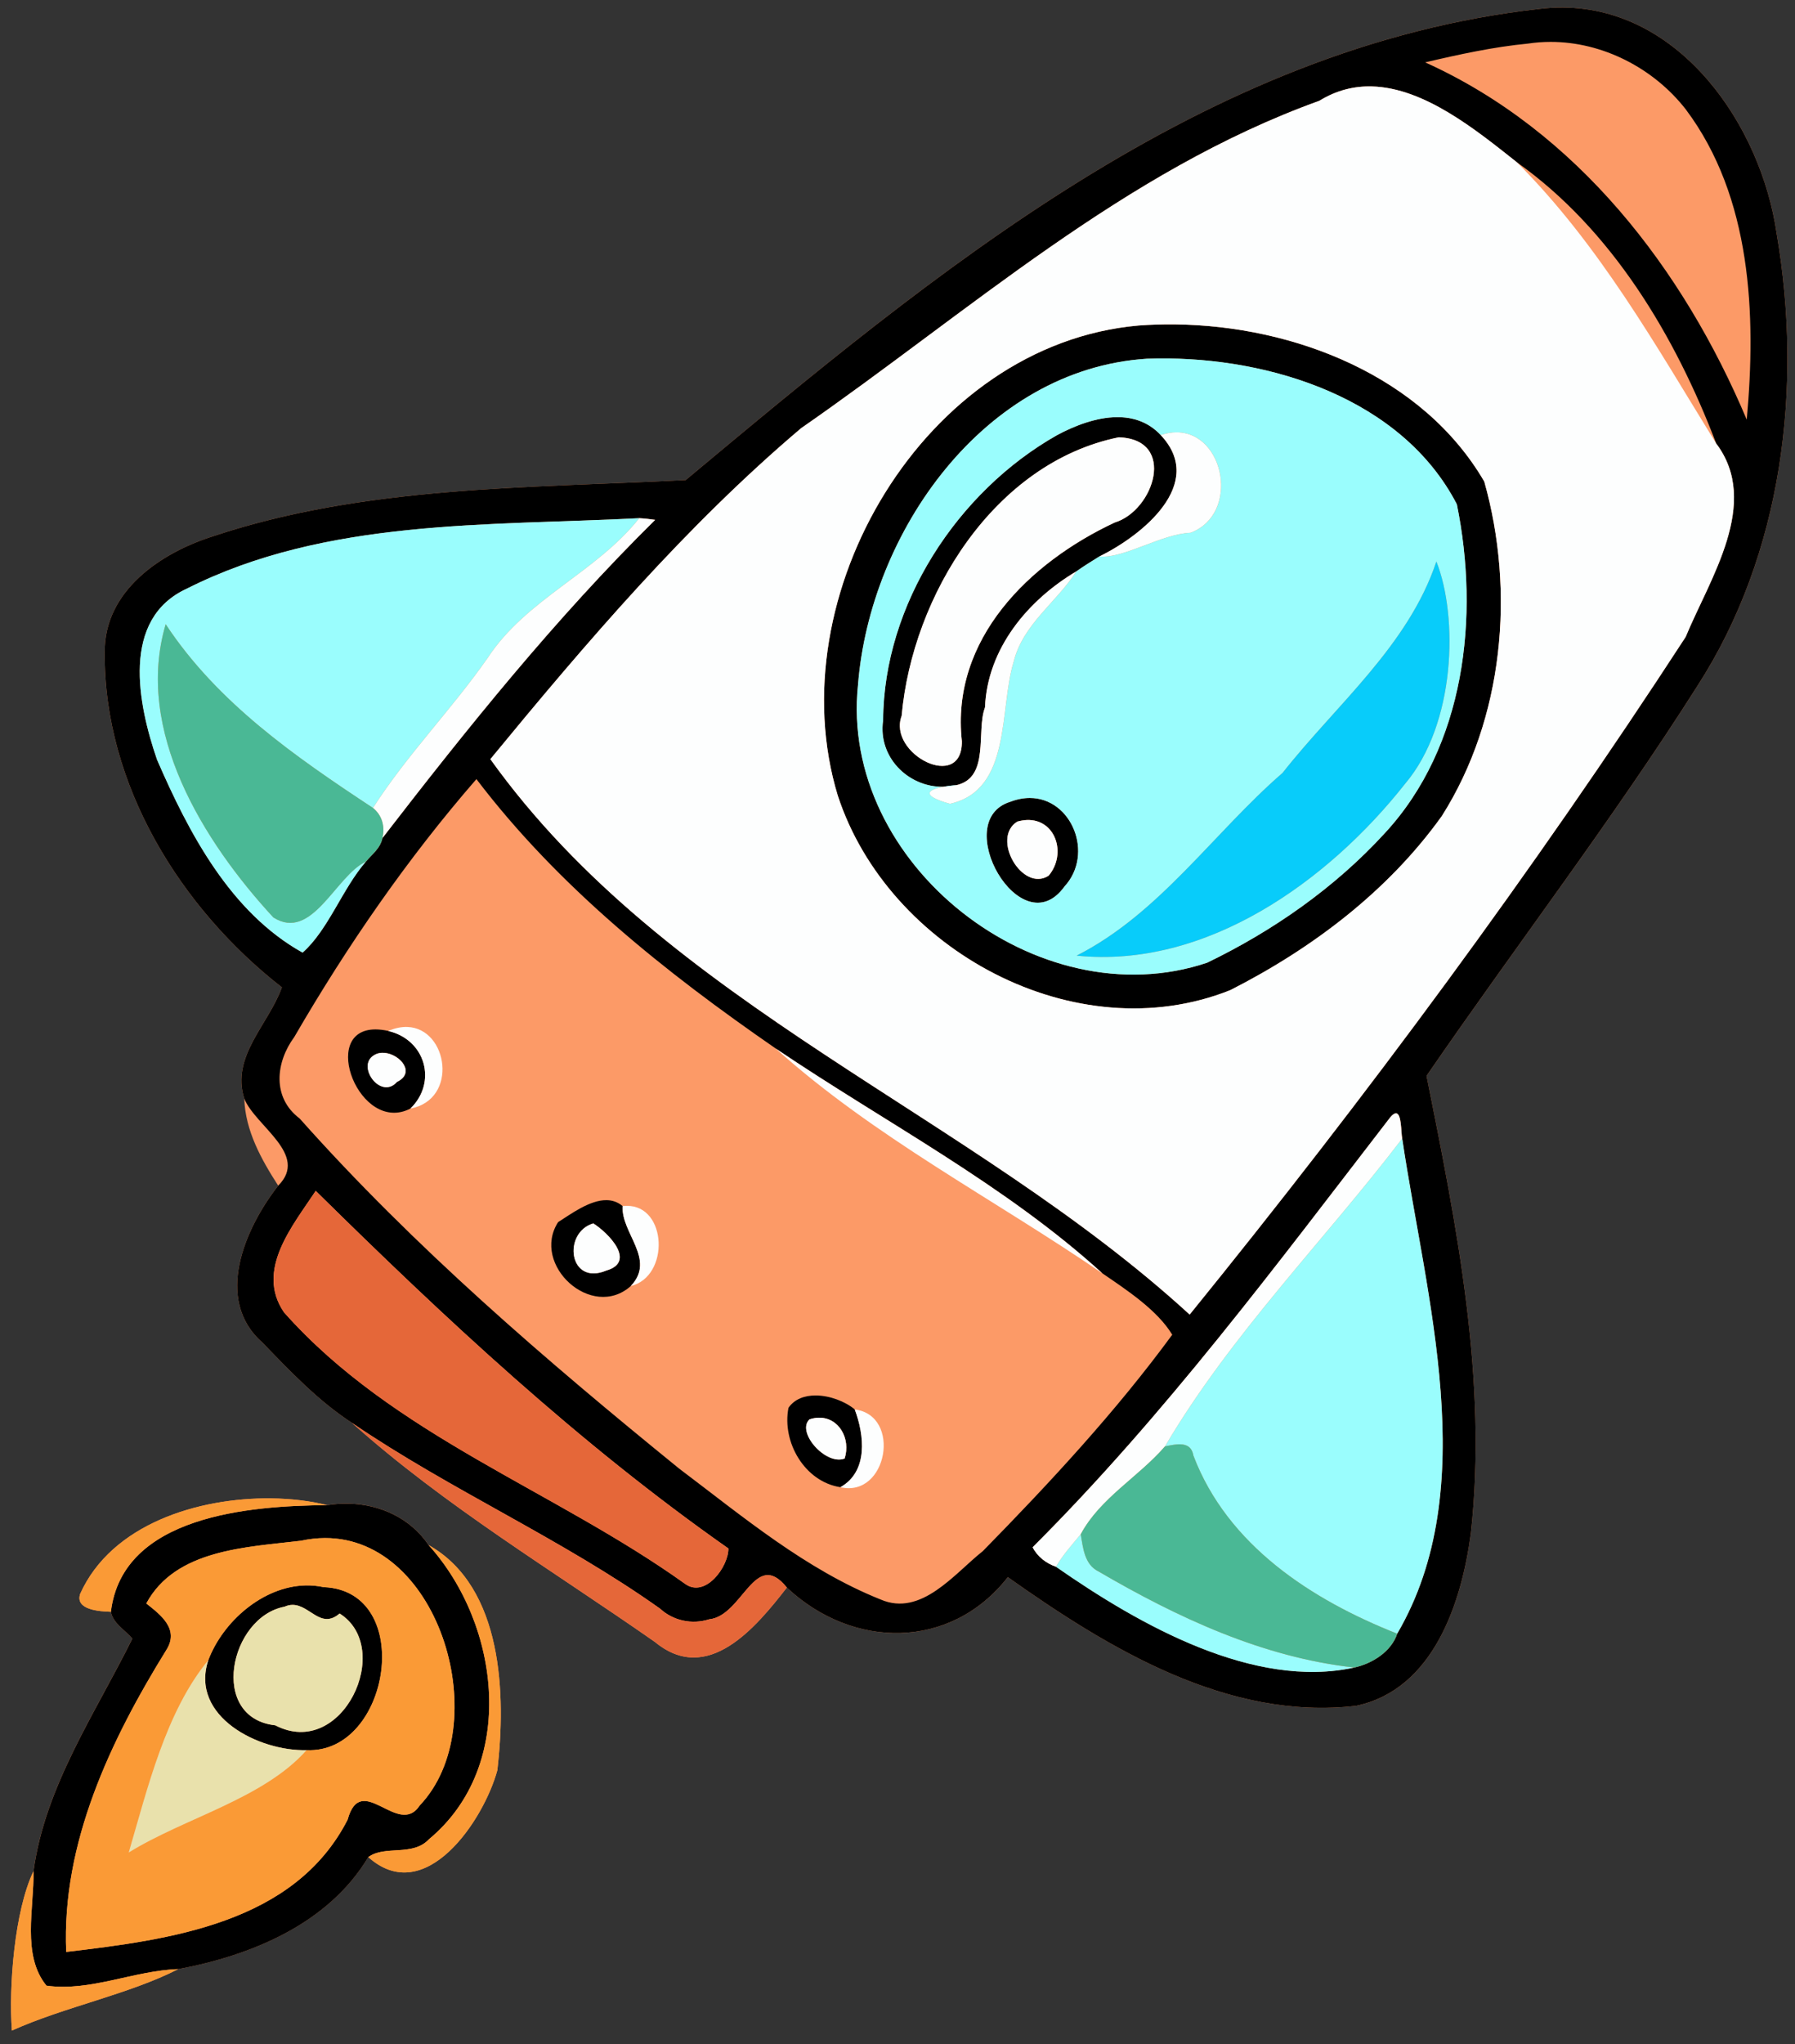<?xml version="1.0" encoding="UTF-8" standalone="no"?>
<svg id="svg2" xmlns:rdf="http://www.w3.org/1999/02/22-rdf-syntax-ns#" xmlns="http://www.w3.org/2000/svg" height="493pt" width="433pt" version="1.1" xmlns:cc="http://creativecommons.org/ns#" xmlns:dc="http://purl.org/dc/elements/1.1/" viewBox="0 0 433 493">
<rect x="0" y="0" width="433" height="493" fill="#333333" stroke="none"/>
<g id="g4253">
<path id="rect4250" d="m377.11 1.816c-1.88-0.016-3.8 0.093-5.76 0.334-80.82 9.04-145.91 63.55-205.94 113.62-38.13 1.96-77.389 1.35-114.06 13.57-12.72 4.04-26.261 13.24-26.091 28.05-0.22 31.75 18.211 61.599 42.741 80.719-3.19 8.95-12.33 16.62-9.07 26.85 0.24 7.71 4.1 14.65 8.18 20.97-8.02 10.27-15.569 27.48-3.819 37.83 6.71 6.94 13.449 14.061 21.589 19.361 22.37 20.02 48.541 35.68 73.141 52.88 12.72 10.49 24.369-3.59 31.789-13.15 15.86 14.91 39.52 15.141 53.3-2.509 24.24 17.16 52.96 34.66 84.02 31.03 18.7-3.94 25.46-24.95 27.67-41.55 4.11-37.06-3.43-74.18-10.68-110.37 21.6-31.43 44.86-61.76 65.32-94 20.6-31.9 25.47-72.131 19.15-109.04-3.78-26.222-23.25-54.36-51.48-54.594zm-311.74 359.53c-17.513-0.198-38.456 6.184-46.034 23.028-1.28 3.89 4.719 4.23 7.409 4.32 0.54 2.83 3.42 4.369 5.18 6.459-8.99 18.15-21.06 35.611-23.85 56.111-4.57 9.53-5.999 27.81-5.209 38.42 12.71-5.73 28.19-8.72 40.13-14.82 17.68-3.31 36.171-10.901 45.841-27.011 13.77 12.31 27.909-8.999 31.139-20.969 2.07-17.94 1.471-44.131-16.589-54.281-4.379-6.459-11.585-9.79-19.186-9.991-1.754-0.046-3.529 0.074-5.295 0.361-3.997-1.002-8.631-1.573-13.534-1.628z" fill="#fc9a67"/>
<path id="path4" d="m377.11 1.816c-1.88-0.016-3.8 0.093-5.76 0.334-80.82 9.04-145.91 63.55-205.94 113.62-38.13 1.96-77.389 1.35-114.06 13.57-12.72 4.04-26.261 13.24-26.091 28.05-0.22 31.75 18.211 61.599 42.741 80.719-3.19 8.95-12.33 16.62-9.07 26.85 2.73 6.68 15.69 13.49 8.18 20.97-8.02 10.27-15.569 27.48-3.819 37.83 6.71 6.94 13.449 14.061 21.589 19.361 23.95 16.31 50.68 27.999 74.33 44.809 3.22 2.95 7.71 3.89 11.87 2.58 8.1-0.84 11.01-17.259 18.73-7.659 15.86 14.91 39.52 15.141 53.3-2.509 24.24 17.16 52.96 34.66 84.02 31.03 18.7-3.94 25.46-24.95 27.67-41.55 4.11-37.06-3.43-74.18-10.68-110.37 21.6-31.43 44.86-61.76 65.32-94 20.6-31.9 25.47-72.131 19.15-109.04-3.78-26.222-23.25-54.36-51.48-54.594zm-3.1 8.287c12.593-0.016 24.913 6.353 32.639 16.267 15.87 21.16 17.029 49.5 14.709 74.83-15.33-36.33-40.909-69.599-77.569-86.159 8.18-1.92 16.439-3.721 24.819-4.531 1.798-0.271 3.603-0.404 5.402-0.406zm-43.077 10.745c12.721 0.328 25.283 10.624 34.966 18.281 22.95 16.26 38.201 41.91 48.091 67.82 10.84 14.37-1.53 32.549-7.37 46.659-36.85 56.64-77.121 111-119.64 163.41-53.02-48.55-125.91-74.251-168.69-133.94 23.19-28.18 47.059-56.17 74.969-79.82 40.49-28.07 77.82-61.94 125-78.95 4.175-2.572 8.434-3.57 12.675-3.461zm-47.444 57.38c-2.98-0.035-5.936 0.056-8.85 0.272-51.61 4.56-87.191 65.2-72.541 113.37 12.18 37.24 57.419 61.8 94.709 46.9 19.73-10.04 38.02-23.84 51-41.97 14.94-23.55 17.7-54.21 10.24-80.67-14.82-25.43-45.76-37.562-74.56-37.902zm-4.23 8.219c27.235-0.327 58.955 9.675 72.169 35.163 5.5 27 2.051 58.391-17.439 79.381-11.94 13.04-26.891 23.499-42.791 31.169-40.78 13.73-88.77-23.779-84.23-66.969 2.88-36.78 30.39-76.141 69.67-78.681 0.868-0.032 1.742-0.052 2.62-0.062zm-9.79 14.153c-4.97 0.029-10.211 2.04-14.486 4.341-24.04 13.59-41.8 40.859-41.95 68.739-1.5 10.03 8.07 18.01 17.75 15.65 8.07-1.87 4.64-13.009 6.83-18.739 0.56-14.14 10.3-25.831 22.02-32.791 1.8-1.28 3.68-2.43 5.55-3.6 10.27-5 25.921-17.55 14.811-29.28-2.958-3.167-6.66-4.343-10.525-4.32zm0.405 4.859c14.07 0.49 8.54 17.66-0.97 20.55-20.56 9.62-39.59 28.121-36.87 52.761 0.13 12.32-17.96 3.07-14.53-6.13 2.6-28.99 22.28-61.031 52.37-67.181zm-115.67 19.51c1.28 0.06 2.561 0.22 3.841 0.4-24.02 23.7-45.201 50.059-65.791 76.739-0.49 2.46-2.48 3.88-3.98 5.67-5.73 6.59-9.07 16.47-15.28 21.95-17.38-9.69-27.42-28.8-35.12-46.55-4.59-13.34-8.8-33.91 7.22-41.23 33.521-16.92 72.61-15.1 109.11-16.98zm-39.28 62.92c19.79 26.01 45.51 46.54 72.22 64.98 26.34 17.79 55.26 32.79 78.8 54.22 5.96 4.07 13.26 8.879 16.83 14.789-13.61 18.56-29.53 35.71-45.68 52.18-6.85 5.41-14.841 15.93-24.681 11.67-18.06-7.23-33.2-19.959-48.58-31.559-32.23-26.18-63.919-53.381-91.559-84.441-6.71-5.06-5.771-13.559-1.291-19.639 12.73-21.95 27.301-43.07 43.941-62.2zm133.47 4.548c-1.449 0.002-2.993 0.281-4.609 0.891-14.87 4.5 2.51 35.041 13 20.461 7.228-7.866 1.753-21.368-8.391-21.352zm-0.722 5.316c6.925-0.3 9.753 8.078 5.303 13.416-6.34 4.12-13.99-9.03-7.58-13.03 0.801-0.23 1.56-0.355 2.277-0.386zm-157.07 50.5c-13.71-0.045-3.831 25.433 8.412 19.077 6.56-6.39 3.6-16.631-5.35-18.711-1.13-0.247-2.148-0.363-3.062-0.366zm2.159 5.65c3.739 0.317 7.588 4.802 3.014 6.995-3.93 4.48-9.97-3.919-5.48-6.469 0.746-0.45 1.603-0.6 2.466-0.527zm243.91 14.58c1.471-0.169 1.261 4.496 1.586 6.097 5.7 38.41 19.401 84.179-1.209 119.39-1.41 4.32-6.03 7.221-10.32 8.161-24.21 5.28-51.601-10.08-71.991-24.3-2.36-0.83-4.49-2.43-5.63-4.7 31.87-31.8 58.81-68.091 86.25-103.66 0.546-0.651 0.975-0.947 1.314-0.986zm-260.51 18.7c31.25 30.82 63.511 60.969 99.541 86.239 0.04 4.44-5.599 12.08-10.459 8.52-31.65-22.63-70.41-35.8-96.74-65.47-6.95-10.2 2.129-20.899 7.659-29.289zm70.198 2.245c-4.09-0.077-8.693 3.385-11.738 5.305-6.59 10.3 8.119 23.779 17.539 15.409 6.16-6.46-2.359-12.72-1.959-19.27-1.173-1-2.479-1.418-3.842-1.444zm-3.237 5.605c3.58 2.26 10.5 9.25 3.12 11.38-9.05 3.74-10.58-9.14-3.12-11.38zm53.658 41.494c-2.642-0.011-5.099 0.836-6.578 2.975-1.63 8.28 3.911 17.84 12.541 19.15 6.75-3.81 5.789-12.54 3.459-18.75-2.323-1.929-6.025-3.361-9.422-3.375zm0.703 5.364c4.841-0.126 7.818 5.003 6.278 9.842-4.52 1.79-11.769-6.42-8.459-9.45 0.76-0.249 1.49-0.374 2.181-0.392zm-113.28 20.73c-1.754-0.046-3.529 0.074-5.295 0.361-18.531 0.14-49.36 2.46-52.16 25.72 0.54 2.83 3.42 4.369 5.18 6.459-8.99 18.15-21.06 35.611-23.85 56.111 0.17 8.83-2.89 20.249 3.13 27.589 10.54 1.5 21.151-3.659 31.791-3.989 17.68-3.31 36.171-10.901 45.841-27.011 3.99-2.96 10.699-0.079 14.639-4.309 21.39-17.77 17.281-51.731-0.089-70.941-4.379-6.459-11.585-9.79-19.186-9.991zm-5.812 8.297c27.905-0.083 41.092 45.275 22.858 64.484-5.17 7.87-14.13-8.479-17.4 3.441-12.86 25.07-42.95 28.93-67.88 31.88-1.13-26.22 10.699-51.06 24.159-72.82 3.2-5.03-1.399-8.499-4.839-11.209 7.04-13.09 24.21-13.551 37.33-15.131 1.986-0.431 3.912-0.638 5.772-0.644zm-4.737 11.42c-10.27 0.258-19.896 8.731-23.405 18.023-4.52 13.65 12.3 22.02 23.7 21.7 20.23 0.96 26.37-38.439 4.13-39.309-1.478-0.32-2.958-0.451-4.425-0.414zm-3.123 4.691c4.207-0.051 6.822 6.012 11.389 2.083 13.24 8.32 0.69 35.381-15.52 26.961-16.12-1.8-11.01-26.09 2.22-28.6 0.676-0.304 1.31-0.436 1.911-0.444z"/>
<path id="path8" d="m330.93 20.848c-4.24-0.109-8.5 0.888-12.675 3.461-47.18 17.01-84.51 50.88-125 78.95-27.91 23.65-51.779 51.64-74.969 79.82 42.78 59.69 115.67 85.391 168.69 133.94 42.52-52.41 82.791-106.77 119.64-163.41 5.84-14.11 18.21-32.289 7.37-46.659-14.56-23.6-28.18-47.93-48.08-67.82-9.68-7.658-22.24-17.953-34.97-18.282zm-47.444 57.38c28.803 0.34 59.742 12.472 74.559 37.902 7.46 26.46 4.699 57.12-10.241 80.67-12.98 18.13-31.27 31.93-51 41.97-37.29 14.9-82.529-9.66-94.709-46.9-14.65-48.17 20.93-108.81 72.54-113.37 2.914-0.216 5.87-0.307 8.85-0.272zm0.358 26.031c-1.204-0.003-2.492 0.205-3.858 0.661 11.11 11.73-4.541 24.28-14.811 29.28 5.83 0.59 14.99-5.44 22.03-5.72 11.944-4.54 8.276-24.193-3.361-24.22zm-13.978 1.2c-30.09 6.15-49.77 38.191-52.37 67.181-3.43 9.2 14.66 18.45 14.53 6.13-2.72-24.64 16.31-43.141 36.87-52.761 9.51-2.89 15.04-20.06 0.97-20.55zm-115.67 19.51c-10.46 13.17-27.249 19.459-36.559 33.689-8.7 12.45-19.48 23.391-27.67 36.181 2.24 1.81 2.93 4.519 2.28 7.269 20.59-26.68 41.771-53.039 65.791-76.739-1.28-0.18-2.561-0.34-3.841-0.4zm105.43 12.83c-11.72 6.96-21.46 18.651-22.02 32.791-2.19 5.73 1.24 16.869-6.83 18.739-7.25 0.61-9.41 2.371-1.62 4.511 14.97-3.32 11.83-22.87 15.37-34.27 2.24-9.07 10.39-14.34 15.1-21.77zm-11.963 59.955c-0.716 0.031-1.476 0.156-2.277 0.386-6.41 4 1.24 17.15 7.58 13.03 4.45-5.338 1.622-13.715-5.303-13.416zm-149.38 49.906c-1.403-0.051-2.954 0.241-4.633 0.969 8.95 2.08 11.91 12.321 5.35 18.711 11.664-2.17 9.102-19.324-0.717-19.68zm88.848 5.209c23.86 21.43 52.5 36.21 78.8 54.22-23.54-21.43-52.46-36.43-78.8-54.22zm-94.384 1.044c-0.863-0.073-1.719 0.077-2.466 0.527-4.49 2.55 1.55 10.949 5.48 6.469 4.574-2.194 0.725-6.678-3.014-6.995zm243.91 14.58c-0.339 0.039-0.768 0.335-1.314 0.986-27.44 35.57-54.38 71.861-86.25 103.66 1.14 2.27 3.27 3.87 5.63 4.7 1.66-2.87 3.9-5.31 5.98-7.85 4.7-8.74 13.94-13.801 20.32-21.181 16.01-27.13 38.26-49.419 57.22-74.219-0.325-1.601-0.115-6.266-1.586-6.097zm-185.49 22.31c-0.316 0.004-0.64 0.026-0.975 0.067-0.4 6.55 8.119 12.81 1.959 19.27 9.465-2.286 8.803-19.466-0.984-19.338zm-8.055 4.228c-7.46 2.24-5.93 15.12 3.12 11.38 7.38-2.13 0.46-9.12-3.12-11.38zm63.07 44.87c2.33 6.21 3.291 14.94-3.459 18.75 11.36 2.63 14.839-17.36 3.459-18.75zm-8.719 1.989c-0.692 0.018-1.421 0.143-2.181 0.392-3.31 3.03 3.939 11.24 8.459 9.45 1.54-4.839-1.437-9.969-6.278-9.842z" fill="#fdfefe"/>
<path id="path14" d="m279.26 86.447c-0.879 0.011-1.752 0.031-2.62 0.062-39.28 2.54-66.79 41.901-69.67 78.681-4.54 43.19 43.45 80.699 84.23 66.969 15.9-7.67 30.851-18.129 42.791-31.169 19.49-20.99 22.939-52.381 17.439-79.381-13.21-25.488-44.93-35.49-72.17-35.163zm-9.79 14.153c3.865-0.023 7.567 1.153 10.525 4.32 14.57-4.86 20.399 18.549 7.219 23.559-7.04 0.28-16.2 6.31-22.03 5.72-1.87 1.17-3.75 2.32-5.55 3.6-4.71 7.43-12.86 12.7-15.1 21.77-3.54 11.4-0.4 30.95-15.37 34.27-6.467-1.777-6.062-3.289-1.595-4.102-8.459 0.141-15.867-7.147-14.534-16.059 0.15-27.88 17.91-55.149 41.95-68.739 4.275-2.301 9.516-4.311 14.486-4.341zm-41.902 89.139c1.061-0.018 2.137-0.146 3.216-0.409-1.231 0.104-2.302 0.243-3.216 0.409zm-73.37-64.77c-36.5 1.88-75.589 0.06-109.11 16.98-16.02 7.32-11.81 27.89-7.22 41.23 7.7 17.75 17.74 36.86 35.12 46.55 6.21-5.48 9.55-15.36 15.28-21.95-7.29 3.37-12.98 19.42-22.33 13.47-16.96-18.36-33.54-45.149-25.97-70.709 12.48 18.91 31.08 31.84 50 44.3 8.19-12.79 18.97-23.731 27.67-36.181 9.31-14.23 26.099-20.519 36.559-33.689zm192.29 10.439c5.29 13.33 4.689 39.121-7.511 53.561-18.56 23.55-48.03 44.689-79.27 41.489 20-10.14 33.011-29.609 49.681-44.069 12.9-16.4 30.37-30.711 37.1-50.981zm-98.102 57.03c10.144-0.017 15.618 13.485 8.391 21.352-10.49 14.58-27.87-15.961-13-20.461 1.616-0.61 3.16-0.888 4.609-0.891zm89.86 82.15c-18.96 24.8-41.21 47.089-57.22 74.219 2.69-0.52 6.23-1.44 6.85 2.22 8.22 21.63 28.491 34.79 49.161 42.95 20.61-35.21 6.909-80.979 1.209-119.39zm-77.541 95.4c-2.08 2.54-4.32 4.98-5.98 7.85 20.39 14.22 47.781 29.58 71.991 24.3-22.06-2.41-42.75-12.08-61.73-23.17-3.39-1.65-3.741-5.7-4.281-8.98z" fill="#9afdfd"/>
<path id="path26" d="m346.49 135.41c5.29 13.33 4.69 39.12-7.51 53.56-18.56 23.55-48.03 44.69-79.27 41.49 20-10.14 33.01-29.61 49.68-44.07 12.9-16.4 30.37-30.71 37.1-50.98z" fill="#08ccfa"/>
<g>
<path id="path30" d="m39.97 150.54c-7.57 25.56 9.01 52.349 25.97 70.709 9.35 5.95 15.04-10.1 22.33-13.47 1.5-1.79 3.49-3.21 3.98-5.67 0.65-2.75-0.04-5.459-2.28-7.269-18.92-12.46-37.52-25.39-50-44.3zm244.76 197.77c-1.187-0.036-2.526 0.268-3.703 0.495-6.38 7.38-15.62 12.441-20.32 21.181 0.54 3.28 0.891 7.33 4.281 8.98 18.98 11.09 39.67 20.76 61.73 23.17 4.29-0.94 8.91-3.841 10.32-8.161-20.67-8.16-40.941-21.32-49.161-42.95-0.349-2.059-1.621-2.669-3.147-2.716z" fill="#4ab895"/>
<path id="path52" d="m76.159 287.19c-5.53 8.39-14.609 19.089-7.659 29.289 26.33 29.67 65.091 42.84 96.741 65.47 4.86 3.56 10.499-4.08 10.459-8.52-36.03-25.27-68.291-55.419-99.541-86.239zm8.72 55.93c22.37 20.02 48.541 35.68 73.141 52.88 12.72 10.49 24.369-3.59 31.789-13.15-7.72-9.6-10.63 6.819-18.73 7.659-4.16 1.31-8.65 0.37-11.87-2.58-23.65-16.81-50.38-28.499-74.33-44.809z" fill="#e56739"/>
<path id="path70" d="m65.375 361.35c-17.513-0.198-38.456 6.184-46.034 23.028-1.28 3.89 4.719 4.23 7.409 4.32 2.8-23.26 33.629-25.58 52.159-25.72-3.997-1.002-8.631-1.573-13.534-1.628zm13.017 9.564c-1.86 0.006-3.786 0.213-5.772 0.644-13.12 1.58-30.29 2.041-37.33 15.131 3.44 2.71 8.039 6.179 4.839 11.209-13.46 21.76-25.289 46.6-24.159 72.82 24.93-2.95 55.02-6.81 67.88-31.88 3.27-11.92 12.23 4.429 17.4-3.441 18.234-19.209 5.048-64.567-22.858-64.484zm24.998 1.694c17.37 19.21 21.479 53.171 0.089 70.941-3.94 4.23-10.649 1.349-14.639 4.309 13.77 12.31 27.909-8.999 31.139-20.969 2.07-17.94 1.471-44.131-16.589-54.281zm-29.736 9.727c1.467-0.037 2.947 0.094 4.425 0.414 22.24 0.87 16.1 40.269-4.13 39.309-10.41 11.74-29.471 16.351-42.891 24.681 4.58-15.61 8.941-33.931 19.191-46.381 3.509-9.293 13.135-17.765 23.405-18.023zm-65.575 68.934c-4.57 9.53-5.999 27.81-5.209 38.42 12.71-5.73 28.19-8.72 40.13-14.82-10.64 0.33-21.251 5.489-31.791 3.989-6.02-7.34-2.96-18.759-3.13-27.589z" fill="#fa9a36"/>
<path id="path82" d="m70.531 387.03c-0.601 0.007-1.235 0.14-1.911 0.444-13.23 2.51-18.34 26.8-2.22 28.6 16.21 8.42 28.76-18.641 15.52-26.961-4.567 3.929-7.182-2.134-11.389-2.083zm-20.281 13.33c-10.25 12.45-14.611 30.771-19.191 46.381 13.42-8.33 32.481-12.941 42.891-24.681-11.4 0.32-28.22-8.05-23.7-21.7z" fill="#e9e1ac"/>
</g>
</g>
</svg>
